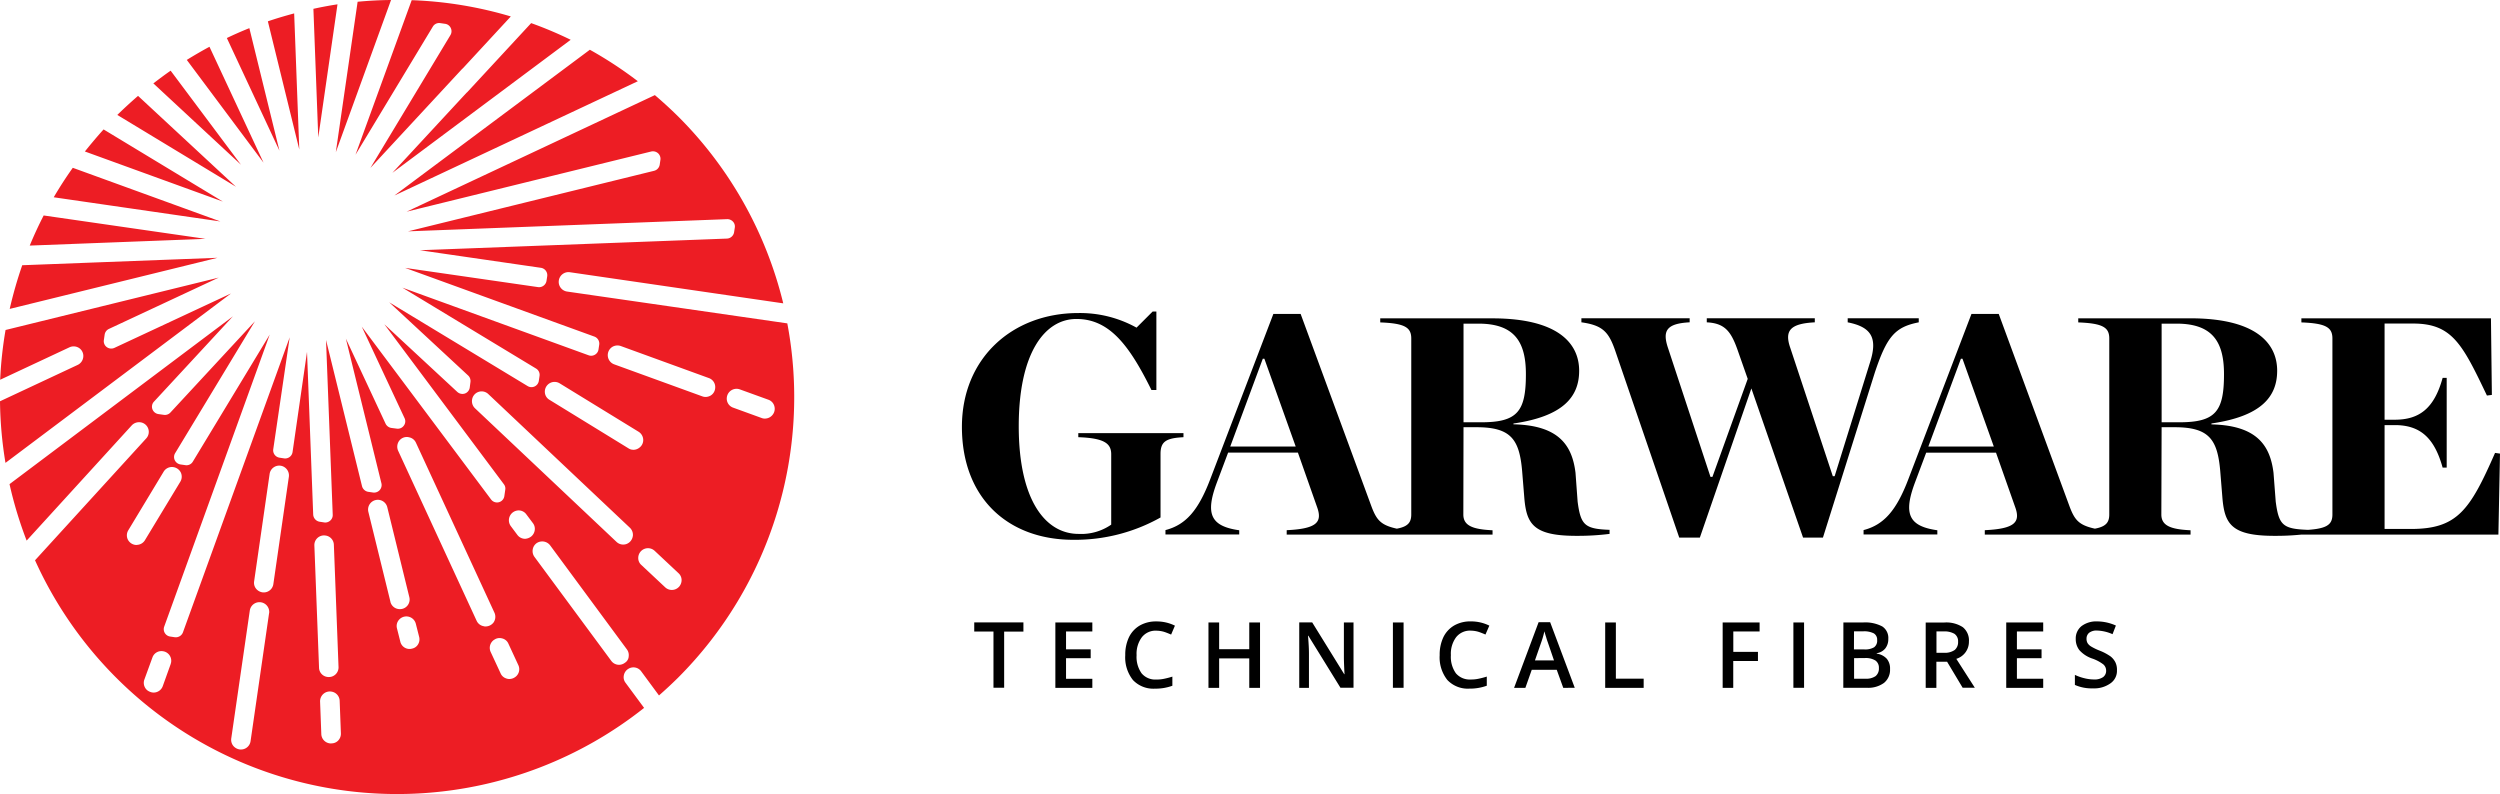 <svg xmlns="http://www.w3.org/2000/svg" width="273.911" height="87"><path data-name="Path 72249" d="M105.392 46.77c0-7.54 5.539-12.471 12.741-12.471a12.74 12.74 0 016.39 1.6l1.769-1.769h.406v8.6h-.541c-2.407-4.863-4.582-7.782-8.217-7.782-3.5 0-6.322 3.77-6.322 11.755s2.852 11.794 6.564 11.794a5.751 5.751 0 003.567-1.015v-7.715c0-1.189-.783-1.769-3.606-1.866v-.445h11.523v.445c-1.866.1-2.513.445-2.513 1.827v6.97a19.132 19.132 0 01-9.551 2.446c-7.173 0-12.21-4.582-12.21-12.374m38.91 8.778c.619 1.692-.068 2.388-3.326 2.542v.483h12.954v-.483c-2.513-.406-3.026-.889-3.674-2.62l-7.753-21.075h-2.987l-6.931 18.145c-1.286 3.364-2.649 4.959-4.892 5.539v.483h8.082v-.464c-3.161-.445-3.732-1.808-2.446-5.24l1.228-3.268h7.647zm-9.512-6.623l3.567-9.619h.174l3.432 9.619zm25.56-2.117h1.421c3.77 0 4.7 1.324 5 4.795l.232 2.852c.232 2.929.947 4.254 5.713 4.254a27.923 27.923 0 003.635-.213v-.445c-2.716-.1-3.161-.512-3.5-3.093l-.232-3.161c-.367-2.987-1.808-5.2-6.8-5.307v-.087c5.4-.783 7.2-2.89 7.2-5.781 0-3.055-2.388-5.742-9.522-5.742h-12.273v.445c2.755.1 3.4.58 3.4 1.769V56.36c0 1.189-.648 1.634-3.4 1.73v.483h12.306v-.474c-2.136-.1-3.2-.483-3.2-1.73l.019-9.561zm0-.541V35.459h1.634c3.983 0 5.2 2.04 5.2 5.539 0 4.08-.918 5.269-4.892 5.269zm31.138-4.756l-3.867 10.74h-.213l-4.66-14.143c-.619-1.866-.174-2.658 2.378-2.794v-.445h-11.861v.445c2.407.338 3.026 1.092 3.77 3.3l6.951 20.291h2.256l5.646-16.347 5.665 16.347h2.175l5.675-18.049c1.324-3.983 2.214-5.027 4.824-5.539v-.445h-7.785v.445c2.62.512 3.3 1.73 2.446 4.389l-3.877 12.471h-.2l-4.66-14.066c-.648-1.866-.039-2.658 2.687-2.794v-.445h-11.836v.445c2.078.1 2.716 1.092 3.471 3.3zm29.3 14.037c.619 1.692-.068 2.388-3.326 2.542v.483h12.954v-.483c-2.513-.406-3.026-.889-3.673-2.62l-7.753-21.075h-2.987l-6.931 18.145c-1.286 3.364-2.649 4.959-4.892 5.539v.483h8.082v-.464c-3.161-.445-3.732-1.808-2.446-5.24l1.226-3.265h7.647zm-9.511-6.623l3.567-9.619h.174l3.432 9.619zm25.56-2.117h1.421c3.77 0 4.7 1.324 5 4.795l.232 2.852c.232 2.929.947 4.254 5.713 4.254a27.923 27.923 0 003.635-.213v-.445c-2.716-.1-3.161-.512-3.5-3.093l-.242-3.152c-.367-2.987-1.808-5.2-6.8-5.307v-.1c5.4-.783 7.2-2.89 7.2-5.781 0-3.055-2.388-5.742-9.522-5.742h-12.273v.449c2.755.1 3.4.58 3.4 1.769V56.36c0 1.189-.648 1.634-3.4 1.73v.483h12.306v-.474c-2.136-.1-3.2-.483-3.2-1.73l.029-9.561zm0-.541V35.459h1.634c3.983 0 5.2 2.04 5.2 5.539 0 4.08-.918 5.269-4.892 5.269zm15.322 12.306h21.577l.174-8.874-.541-.077c-2.755 6.293-4.147 8.333-9.213 8.333h-2.891V46.576h1.121c2.687 0 4.312 1.286 5.24 4.66h.445v-9.832h-.445c-.918 3.335-2.543 4.582-5.24 4.582h-1.121V35.449h3.123c4.283 0 5.4 2.252 8.091 7.888l.541-.068-.1-8.391h-20.77v.447c2.755.1 3.4.58 3.4 1.769V56.36c0 1.189-.648 1.634-3.4 1.73v.483zM110.023 69.198h2.107v-1.006h-5.388v1.005h2.107v6.158h1.17v-6.157zm9.658 5.172H116.8v-2.253h2.7v-.976h-2.7v-1.953h2.881v-.986h-4.051v7.163h4.051zm7.009-5.269a3.068 3.068 0 01.851.126c.271.087.522.193.773.3l.416-.976a4.475 4.475 0 00-2.03-.464 3.542 3.542 0 00-1.817.445 3.006 3.006 0 00-1.189 1.286 4.446 4.446 0 00-.406 1.962 3.984 3.984 0 00.841 2.726 3.074 3.074 0 002.407.947 5.407 5.407 0 001.914-.319v-1a8.658 8.658 0 01-.889.232 3.775 3.775 0 01-.88.087 1.948 1.948 0 01-1.6-.677 3.1 3.1 0 01-.551-1.991 3.035 3.035 0 01.58-1.972 1.919 1.919 0 011.585-.715m11.359-.9h-1.179v2.929h-3.3v-2.925h-1.17v7.163h1.17v-3.229h3.3v3.229h1.179zm10.267 0h-1.079v3.751c0 .261.01.638.029 1.1s.039.744.039.822h-.029l-3.509-5.675h-1.421v7.169h1.063v-3.722c0-.5-.029-1.063-.077-1.672l-.029-.319h.039l3.519 5.7h1.431v-7.16h.019zm4.292 7.163h1.17v-7.159h-1.17zm8.517-6.264a3.068 3.068 0 01.851.126c.271.087.522.193.773.3l.425-.976a4.5 4.5 0 00-2.03-.464 3.542 3.542 0 00-1.817.445 3.006 3.006 0 00-1.189 1.286 4.446 4.446 0 00-.406 1.962 3.984 3.984 0 00.841 2.726 3.074 3.074 0 002.407.947 5.407 5.407 0 001.914-.319v-1a8.659 8.659 0 01-.889.232 3.775 3.775 0 01-.88.087 1.981 1.981 0 01-1.614-.677 3.1 3.1 0 01-.551-1.991 3.035 3.035 0 01.58-1.972 1.932 1.932 0 011.585-.715m11.407 6.264l-2.695-7.185h-1.266l-2.687 7.192h1.237l.7-1.982h2.736l.715 1.982zm-4.36-3.007l.648-1.866a10.6 10.6 0 00.387-1.315c.039.126.087.338.184.619.077.28.155.493.2.619l.667 1.953c-.004-.002-2.092-.002-2.092-.002zm11.91 3.007v-.998h-3.045v-6.158h-1.17v7.163h4.205zm9.822-2.939h2.7v-1h-2.7v-2.231h2.881v-.986h-4.048v7.163h1.16v-2.94zm6.583 2.939h1.17v-7.156h-1.17zm5.472 0h2.578a2.946 2.946 0 001.872-.533 1.83 1.83 0 00.667-1.518 1.654 1.654 0 00-.358-1.131 1.846 1.846 0 00-1.1-.561v-.048a1.487 1.487 0 00.938-.522 1.625 1.625 0 00.329-1.044 1.5 1.5 0 00-.657-1.363 3.988 3.988 0 00-2.136-.435h-2.127l-.01 7.163zm1.17-6.187h1.008a2.362 2.362 0 011.16.222.8.8 0 01.367.735.884.884 0 01-.338.793 1.921 1.921 0 01-1.073.232h-1.131zm1.189 2.929a2 2 0 011.16.271.948.948 0 01.377.822 1.064 1.064 0 01-.367.889 1.785 1.785 0 01-1.1.28h-1.251v-2.255zm9 .387l1.711 2.861h1.334l-2.026-3.163a1.949 1.949 0 001.382-1.9 1.854 1.854 0 00-.667-1.566 3.3 3.3 0 00-2.049-.512h-2.02v7.158h1.17v-2.861h1.16zm-1.16-3.306h.773a2.206 2.206 0 011.2.261.982.982 0 01.4.87 1.11 1.11 0 01-.367.9 1.864 1.864 0 01-1.189.309h-.812v-2.333zm11.7 5.182h-2.881v-2.246h2.7v-.976h-2.7v-1.953h2.881v-.986h-4.051v7.163h4.051zm8.082-.957a1.864 1.864 0 00-.174-.841 1.942 1.942 0 00-.532-.648 5.775 5.775 0 00-1.16-.619 6.115 6.115 0 01-.967-.464 1.185 1.185 0 01-.387-.367.942.942 0 01-.116-.483.824.824 0 01.29-.657 1.322 1.322 0 01.86-.242 4.523 4.523 0 011.7.4l.367-.947a5.038 5.038 0 00-2.049-.454 2.673 2.673 0 00-1.711.512 1.72 1.72 0 00-.638 1.411 1.947 1.947 0 00.4 1.228 3.293 3.293 0 001.382.909 4.292 4.292 0 011.247.657.9.9 0 01.3.677.841.841 0 01-.329.706 1.647 1.647 0 01-1.025.261 4.464 4.464 0 01-1.025-.135 5.34 5.34 0 01-1.044-.367v1.1a4.527 4.527 0 001.982.377 3.054 3.054 0 001.9-.541 1.653 1.653 0 00.725-1.469"></path><path data-name="Path 72250" d="M58.197 2.533a42.37 42.37 0 014.33 1.827L42.99 18.938l8.12-8.768a.835.835 0 00.135-.126l6.951-7.511m6.429 2.919L43.212 21.423 69.884 8.9a43.937 43.937 0 00-5.259-3.451m-49.5 5.056a51.492 51.492 0 00-2.272 2.088l13 7.869zm19.745 4.556L36.977.474q-1.32.2-2.639.493zM22.95 5.124c-.841.454-1.672.938-2.484 1.44l8.41 11.262zM12.529 38.118a.83.83 0 01-.831-.087.8.8 0 01-.319-.764l.087-.6a.823.823 0 01.464-.628l12.04-5.626L.609 36.155a43.117 43.117 0 00-.59 5.452l7.6-3.558a1.088 1.088 0 011.083.106 1.045 1.045 0 01.416 1.005 1.078 1.078 0 01-.609.822L0 43.966a43.976 43.976 0 00.6 6.748l24.709-18.561zM27.32 3.084a39.2 39.2 0 00-2.465 1.083l5.762 12.345zM39.182.194l-2.389 16.482L42.845 0c-1.218.01-2.446.077-3.664.193M22.515 26.169l-17.73-2.562a43.453 43.453 0 00-1.527 3.3zM86.26 35.43a43.48 43.48 0 01-11.99 38.843 48.478 48.478 0 01-2.069 1.924l-1.953-2.649a1.051 1.051 0 00-.686-.416 1.039 1.039 0 00-.754.174l-.048.029a1.072 1.072 0 00-.416.7.992.992 0 00.2.783l2.026 2.742A43.523 43.523 0 013.838 61.387l12.181-13.35a1.058 1.058 0 00-.638-1.769 1.1 1.1 0 00-.938.329L2.919 59.231a43.8 43.8 0 01-1.875-6.187l24.477-18.387-8.651 9.348a.806.806 0 00-.174.822.828.828 0 00.657.541l.609.087a.819.819 0 00.708-.255l9.261-10-8.742 14.451a.811.811 0 00-.039.773.845.845 0 00.628.464l.532.077a.8.8 0 00.812-.377l8.43-13.93-11.562 32a.815.815 0 00.648 1.083l.512.077a.839.839 0 00.889-.522l11.7-32.337-1.8 12.258a.817.817 0 00.686.928l.5.077a.817.817 0 00.928-.686l1.585-10.982.677 17.826a.843.843 0 00.7.783l.512.077a.434.434 0 00.106.01.818.818 0 00.551-.213.8.8 0 00.271-.638l-.735-19.151 3.944 16.019a.842.842 0 00.677.619l.532.077a.825.825 0 00.918-1.005l-1.411-5.743c-.8-3.258-1.769-7.183-2.484-10.112l4.35 9.319a.845.845 0 00.628.464l.59.077a.8.8 0 00.773-.319.783.783 0 00.087-.831l-4.688-10.025 14.162 18.928a.811.811 0 001.46-.358l.1-.7a.763.763 0 00-.155-.609L42.11 35.527l7.995 7.415a.836.836 0 00.831.174.811.811 0 00.532-.657l.077-.6a.82.82 0 00-.251-.715l-8.652-8.024L57.81 42.3a.814.814 0 001.228-.58l.077-.532a.8.8 0 00-.387-.812l-14.646-8.861L64.5 38.93a.806.806 0 00.7-.077.792.792 0 00.377-.58l.077-.512a.82.82 0 00-.522-.88l-20.75-7.531 14.568 2.107a.825.825 0 00.928-.686l.077-.5a.817.817 0 00-.686-.928l-13.263-1.927 33.642-1.276a.826.826 0 00.783-.7l.077-.5a.778.778 0 00-.2-.657.837.837 0 00-.648-.271l-34.959 1.335 26.962-6.632a.828.828 0 00.619-.677l.077-.532a.817.817 0 00-.261-.715.84.84 0 00-.744-.193l-26.8 6.593 27.196-12.77c.87.744 1.711 1.508 2.542 2.33a43.394 43.394 0 0111.524 20.485l-23.4-3.413a1.07 1.07 0 00-.309 2.117zM14.97 59.7a1.066 1.066 0 00.909-.512l3.877-6.409a1.069 1.069 0 00.058-1 1.088 1.088 0 00-.822-.6 1.058 1.058 0 00-1.063.5L14.056 58.1a1.07 1.07 0 00-.058 1 1.089 1.089 0 00.812.6 1.054 1.054 0 00.164.01m3.722 13.051a1.052 1.052 0 00-.851-1.411 1.043 1.043 0 00-1.141.677l-.889 2.436a1.052 1.052 0 00.039.8 1 1 0 00.551.522l.068.029a1.118 1.118 0 00.358.068 1.066 1.066 0 001-.7l.87-2.426m10.789-5.578a1.07 1.07 0 00-2.117-.309L25.338 80.9a1.065 1.065 0 00.2.793 1.11 1.11 0 00.706.416.938.938 0 00.164.01 1.06 1.06 0 001.044-.909l2.03-14.027m2.168-14.951a1.08 1.08 0 00-.909-1.208 1.067 1.067 0 00-1.2.9L27.842 63.7a1.031 1.031 0 00.2.783 1.11 1.11 0 00.706.416.885.885 0 00.155.01A1.06 1.06 0 0029.949 64l1.7-11.765m3.306 20.929a1.047 1.047 0 00.918 1.005.832.832 0 00.155.01 1.054 1.054 0 001.063-1.092l-.512-13.408a1.047 1.047 0 00-.928-1.005 1.056 1.056 0 00-1.208 1.083zm2.115 7.953a1.075 1.075 0 00.28-.764l-.135-3.567a1.053 1.053 0 00-.87-1.005l-.058-.01a1.064 1.064 0 00-.86.261 1.078 1.078 0 00-.358.822l.135 3.577a1.065 1.065 0 001.066 1.025l.087-.01a1 1 0 00.715-.329m5.7-15.187a1.052 1.052 0 00.889.8.937.937 0 00.164.01 1.055 1.055 0 001.025-1.305L42.439 55.6a1.068 1.068 0 10-2.078.493l2.417 9.841m3.025 4.666a1.058 1.058 0 00.126-.8l-.367-1.45a1.069 1.069 0 00-1.827-.464 1.032 1.032 0 00-.242.957l.367 1.46a1.036 1.036 0 001.025.8.855.855 0 00.261-.039.98.98 0 00.657-.464m7.26-1.972a.782.782 0 00.145.01 1.114 1.114 0 00.86-.425 1.088 1.088 0 00.106-1.083L45.57 48.5a1.039 1.039 0 00-.764-.59l-.077-.019a1.04 1.04 0 00-1 .416 1.088 1.088 0 00-.106 1.083l8.6 18.629a1.037 1.037 0 00.773.59l.058.019m3.219 5.655a1.053 1.053 0 00.522-1.4l-1.092-2.359a1 1 0 00-.7-.58 1.012 1.012 0 00-.831.135l-.077.048a1.066 1.066 0 00-.338 1.3l1.092 2.349a.993.993 0 00.6.551.953.953 0 00.367.068 1.161 1.161 0 00.454-.106m1.9-15.483a1.088 1.088 0 00.416-.7 1.024 1.024 0 00-.2-.793l-.725-.967a1.032 1.032 0 00-1.1-.387 1.082 1.082 0 00-.59 1.692l.715.957a1.053 1.053 0 00.851.425 1.194 1.194 0 00.638-.232m10.704 13.142a1.048 1.048 0 00-.193-.793L60.27 59.743a1.092 1.092 0 00-1.489-.222 1.05 1.05 0 00-.416.7 1.069 1.069 0 00.193.793l8.42 11.4a1.053 1.053 0 00.851.425 1.066 1.066 0 00.638-.222.89.89 0 00.416-.667m.454-13.205a1.076 1.076 0 00-.329-.928L53.489 43.164a1.058 1.058 0 00-1.769.638 1.077 1.077 0 00.329.938l15.515 14.646a1.06 1.06 0 00.715.28 1.1 1.1 0 00.348-.058 1.079 1.079 0 00.706-.87m.068-9.455a1.066 1.066 0 00.638-.222 1.037 1.037 0 00.435-.9 1.075 1.075 0 00-.512-.86L61.319 42a1.068 1.068 0 00-1.624.957 1.022 1.022 0 00.512.851l8.642 5.307a.945.945 0 00.551.164M74.389 64.3a1.107 1.107 0 00.29-.764 1.029 1.029 0 00-.338-.735l-2.61-2.446a1.068 1.068 0 00-1.8.715 1.006 1.006 0 00.338.831l2.61 2.446a1.064 1.064 0 001.508-.048m3.964-21.722a1.046 1.046 0 00-.681-1.153l-9.648-3.509a1.1 1.1 0 00-.909.077 1.071 1.071 0 00.174 1.924l9.658 3.509a1.117 1.117 0 00.358.068 1.161 1.161 0 00.541-.145 1.031 1.031 0 00.5-.715l.01-.058m5.916 3.18a1.1 1.1 0 00.551-.609 1.077 1.077 0 00-.039-.812 1.033 1.033 0 00-.6-.541l-3.123-1.131a1.069 1.069 0 00-1.421.86 1.045 1.045 0 00.686 1.141l3.113 1.131a.92.92 0 00.367.068 1.088 1.088 0 00.464-.106M2.436 29.06a45.778 45.778 0 00-1.373 4.785l22.766-5.6zm16.26-21.316c-.648.445-1.266.918-1.895 1.392l9.6 8.913zM40.583 18.4L50.598 7.589a.393.393 0 01.1-.087l5.269-5.7A43.339 43.339 0 0045.107.019l-6.158 16.937L47.427 2.91a.8.8 0 01.812-.377l.532.077a.792.792 0 01.619.464.815.815 0 01-.039.773zm-7.792-2.02L32.23 1.469c-.967.261-1.933.541-2.881.87zm-21.442-2.2c-.715.793-1.392 1.6-2.049 2.417l15.12 5.491zm-3.374 4.205a42.851 42.851 0 00-2.088 3.229l18.261 2.649z" fill="#ed1d24"></path></svg>